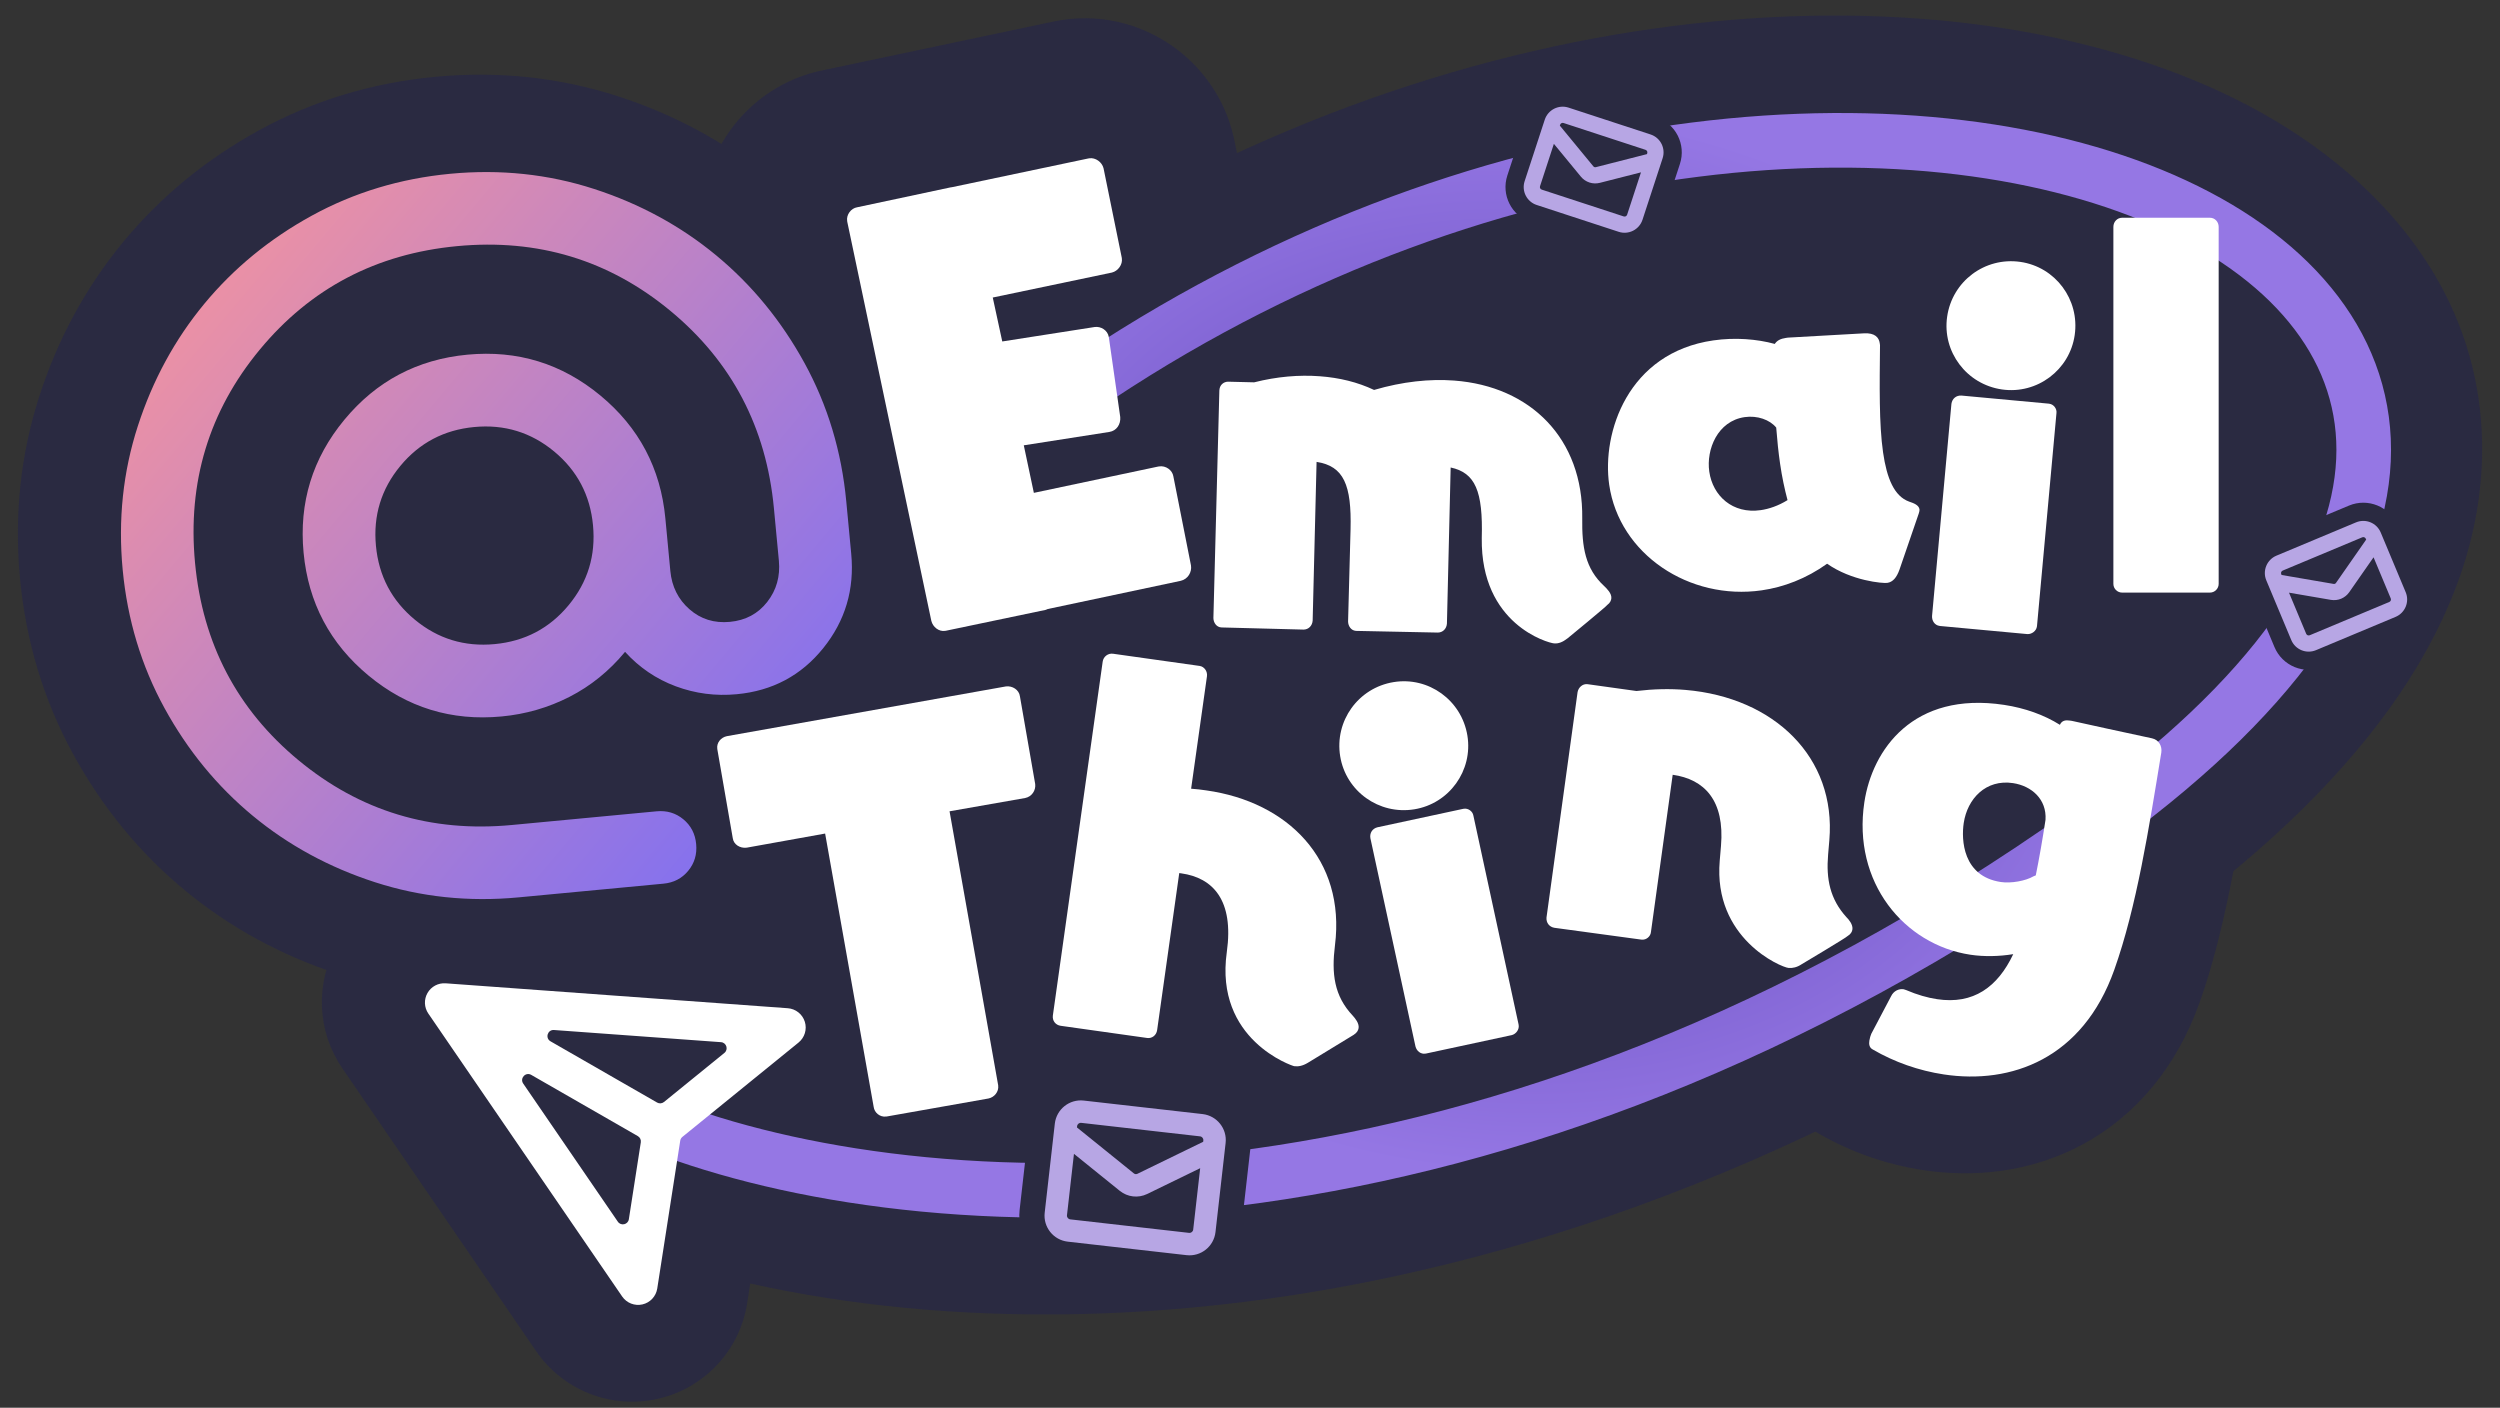 <svg width="412" height="232" viewBox="0 0 412 232" fill="none" xmlns="http://www.w3.org/2000/svg">
<rect x="0" y="0" width="412" height="232" fill="#333333" stroke="none"/>
<path fill-rule="evenodd" clip-rule="evenodd" d="M30.464 146.718L30.459 146.714C22.963 140.513 16.841 133.009 12.095 124.351C7.189 115.4 4.281 105.682 3.3 95.365L3.299 95.357C2.323 85.035 3.359 74.938 6.507 65.222C9.549 55.833 14.152 47.319 20.346 39.825L20.35 39.82C26.551 32.324 34.055 26.203 42.714 21.456C51.664 16.55 61.382 13.642 71.699 12.661L71.707 12.66C82.029 11.684 92.126 12.72 101.842 15.868C111.231 18.91 119.746 23.513 127.239 29.707L127.244 29.711C134.739 35.911 140.861 43.412 145.61 52.067C150.524 61.021 153.431 70.746 154.404 81.068C154.404 81.068 154.404 81.069 154.404 81.069C154.404 81.071 154.404 81.073 154.404 81.075L155.221 89.713C156.161 99.65 153.434 108.997 147.132 116.814C141.903 123.302 135.11 127.555 127.299 129.408C128.61 131.941 129.402 134.706 129.668 137.567C130.203 143.27 128.616 148.994 124.751 153.666C120.883 158.342 115.548 160.978 109.828 161.511C109.822 161.512 109.817 161.512 109.811 161.513L85.996 163.765C75.674 164.741 65.577 163.705 55.861 160.557C46.472 157.515 37.958 152.912 30.464 146.718ZM113.738 139.054C113.582 137.368 112.878 136.007 111.625 134.971C110.379 133.94 108.916 133.5 107.238 133.653C107.229 133.654 107.22 133.655 107.212 133.656L83.362 135.911C76.641 136.547 70.327 135.956 64.421 134.139C58.626 132.356 53.224 129.392 48.215 125.249C48.214 125.248 48.213 125.247 48.212 125.246C43.205 121.104 39.284 116.356 36.447 111.002C33.554 105.54 31.789 99.447 31.153 92.723C31.153 92.721 31.153 92.719 31.152 92.717C30.518 85.998 31.109 79.686 32.925 73.782C34.708 67.987 37.672 62.586 41.815 57.576C41.816 57.575 41.817 57.574 41.818 57.573C45.96 52.566 50.708 48.645 56.062 45.809C61.524 42.915 67.617 41.15 74.341 40.514C74.343 40.514 74.345 40.514 74.347 40.514C81.066 39.879 87.378 40.47 93.282 42.286C99.077 44.069 104.479 47.033 109.488 51.176C109.489 51.177 109.49 51.178 109.491 51.179C114.5 55.323 118.422 60.073 121.259 65.43C121.259 65.43 121.259 65.43 121.259 65.43C124.15 70.889 125.913 76.978 126.549 83.697C126.55 83.698 126.55 83.7 126.55 83.702L127.368 92.347C127.612 94.931 126.974 97.197 125.454 99.145C125.423 99.185 125.392 99.225 125.36 99.264C125.36 99.264 125.36 99.264 125.36 99.264C123.851 101.136 121.833 102.193 119.306 102.434C119.304 102.434 119.301 102.434 119.298 102.435C117.575 102.597 116.014 102.344 114.614 101.674C114.613 101.674 114.613 101.674 114.612 101.673C113.913 101.339 113.254 100.9 112.635 100.358C112.269 100.037 111.935 99.698 111.632 99.341C111.482 99.164 111.339 98.982 111.204 98.796C110.228 97.448 109.653 95.862 109.481 94.039L108.663 85.393C107.887 77.149 104.317 70.394 97.952 65.129C97.951 65.128 97.95 65.127 97.949 65.126C97.949 65.126 97.949 65.126 97.948 65.126C91.584 59.863 84.279 57.621 76.032 58.401C67.789 59.184 61.034 62.757 55.769 69.118C55.769 69.118 55.769 69.118 55.769 69.118C55.769 69.118 55.768 69.118 55.768 69.119C50.503 75.48 48.26 82.784 49.04 91.032C49.823 99.275 53.396 106.03 59.757 111.295C59.757 111.295 59.757 111.295 59.757 111.295C59.757 111.295 59.758 111.296 59.758 111.296C66.119 116.561 73.423 118.804 81.671 118.024C85.642 117.653 89.374 116.574 92.867 114.788C95.349 113.518 97.609 111.903 99.645 109.942C100.203 109.405 100.744 108.841 101.269 108.252C101.673 107.798 102.385 107.782 102.816 108.211C103.343 108.734 103.891 109.226 104.458 109.686C104.458 109.686 104.459 109.686 104.459 109.686C104.609 109.808 104.761 109.927 104.914 110.044C106.569 111.311 108.39 112.314 110.376 113.054C113.598 114.253 116.948 114.688 120.426 114.359C126.293 113.808 131.043 111.28 134.675 106.773C134.747 106.684 134.818 106.595 134.888 106.506C134.888 106.506 134.888 106.505 134.888 106.505C138.368 102.062 139.836 96.966 139.292 91.22L138.475 82.574C137.699 74.326 135.401 66.723 131.584 59.765C127.765 52.807 122.919 46.899 117.046 42.04C111.173 37.185 104.461 33.535 96.91 31.089C89.36 28.642 81.461 27.809 73.213 28.589C64.966 29.373 57.362 31.672 50.404 35.487C43.446 39.301 37.538 44.145 32.679 50.018C27.824 55.892 24.174 62.603 21.728 70.154C19.282 77.704 18.448 85.603 19.228 93.851C20.012 102.099 22.311 109.702 26.126 116.66C29.94 123.618 34.784 129.526 40.657 134.385C40.657 134.385 40.657 134.385 40.657 134.385C46.53 139.24 53.242 142.89 60.793 145.336C68.343 147.783 76.242 148.616 84.49 147.836L108.339 145.581C110.025 145.425 111.386 144.721 112.422 143.468C113.459 142.215 113.897 140.744 113.738 139.054ZM93.913 98.085C94.5 97.209 94.998 96.303 95.407 95.37C95.759 94.568 96.046 93.745 96.267 92.902C96.794 90.893 96.951 88.766 96.739 86.521C96.738 86.519 96.738 86.517 96.738 86.515C96.267 81.551 94.13 77.495 90.327 74.347C90.327 74.347 90.327 74.347 90.327 74.347C90.326 74.347 90.324 74.345 90.323 74.344C86.518 71.196 82.132 69.857 77.165 70.325C77.163 70.325 77.162 70.325 77.16 70.326C72.192 70.795 68.132 72.934 64.984 76.741C64.983 76.742 64.982 76.743 64.981 76.744C61.835 80.548 60.496 84.934 60.964 89.899C60.964 89.9 60.964 89.902 60.965 89.904C61.434 94.873 63.573 98.932 67.38 102.081C67.381 102.081 67.382 102.082 67.382 102.083C67.382 102.083 67.383 102.083 67.382 102.083C71.188 105.23 75.576 106.569 80.543 106.1C80.547 106.099 80.551 106.099 80.555 106.098C83.07 105.859 85.352 105.192 87.4 104.097C89.198 103.137 90.815 101.847 92.254 100.228C92.411 100.051 92.566 99.869 92.72 99.684C93.151 99.162 93.549 98.629 93.913 98.085ZM80.39 89.487L80.391 89.485C80.716 89.094 80.774 88.898 80.783 88.868L80.784 88.866L80.784 88.865C80.794 88.833 80.864 88.605 80.809 88.027C80.755 87.45 80.643 87.239 80.627 87.21L80.627 87.208C80.616 87.188 80.527 87.006 80.126 86.674L80.124 86.673C79.733 86.349 79.537 86.29 79.507 86.281L79.505 86.281C79.48 86.273 79.254 86.199 78.666 86.254C78.089 86.309 77.878 86.421 77.849 86.437L77.847 86.437L77.845 86.438C77.817 86.453 77.637 86.547 77.313 86.939L77.311 86.94C76.987 87.332 76.929 87.527 76.92 87.557L76.919 87.559L76.919 87.56C76.909 87.592 76.839 87.82 76.894 88.398C76.948 88.975 77.06 89.186 77.076 89.216L77.076 89.217L77.077 89.219C77.092 89.247 77.186 89.427 77.577 89.751L77.579 89.752C77.971 90.077 78.166 90.135 78.196 90.144L78.198 90.144L78.199 90.145C78.231 90.155 78.459 90.225 79.037 90.171C79.614 90.116 79.825 90.004 79.855 89.989L79.856 89.988L79.858 89.987C79.886 89.972 80.066 89.878 80.39 89.487Z" fill="#2A2A41"/>
<path fill-rule="evenodd" clip-rule="evenodd" d="M168.664 44.885C238.817 -1.574 318.291 -7.038 366.058 15.191C390.181 26.416 410.332 47.284 408.991 76.723C407.738 104.264 387.667 130.424 354.786 153.724C251.644 226.811 153.809 224.121 102.741 205.477C92.106 201.595 86.631 189.826 90.514 179.19C94.397 168.555 106.166 163.081 116.801 166.963C154.865 180.859 238.625 185.786 331.081 120.271C360.513 99.415 367.652 83.253 368.034 74.859C368.332 68.315 364.483 59.679 348.759 52.363C316.687 37.437 252.357 38.634 191.302 79.069C181.863 85.32 169.143 82.735 162.891 73.296C156.64 63.856 159.224 51.136 168.664 44.885Z" fill="#2A2A41"/>
<path fill-rule="evenodd" clip-rule="evenodd" d="M330.594 134.701L333.028 140.619L336.129 140.112C336.29 139.315 336.449 138.506 336.606 137.685C336.638 137.518 336.67 137.35 336.702 137.182L333.007 134.859L330.594 134.701ZM330.386 134.195L332.449 134.507L329.964 132.945C329.926 132.921 329.885 132.897 329.842 132.872L330.386 134.195ZM343.92 103.131L343.396 103.015L342.51 102.881C342.13 102.823 341.504 102.735 340.694 102.69C337.772 101.547 334.73 100.757 331.688 100.296C320.156 98.55 309.858 101.294 302.167 107.944C294.936 114.195 291.523 122.582 290.438 129.75C288.877 140.062 291.261 149.601 296.268 157.124L292.905 163.506L292.629 164.169C292.124 165.378 291.561 167.069 291.261 169.052C291.061 170.373 290.718 173.414 291.817 176.984C293.063 181.034 295.823 184.634 299.808 186.86C305.072 189.892 310.934 191.926 316.95 192.837C325.226 194.089 334.584 193.252 343.195 188.612C352.035 183.849 358.733 175.799 362.517 165.143C366.565 153.744 368.79 140.05 370.676 128.442C370.78 127.802 370.882 127.169 370.984 126.543L370.999 126.454L371.013 126.364C372.235 118.292 367.69 108.286 357.032 105.985L356.883 105.953L356.734 105.923C356.735 105.924 356.715 105.92 356.67 105.91C356.626 105.902 356.57 105.89 356.498 105.875C356.354 105.845 356.171 105.806 355.948 105.759C355.504 105.665 354.94 105.543 354.293 105.403C353 105.124 351.419 104.778 349.877 104.441C348.338 104.103 346.848 103.776 345.743 103.532L343.922 103.131L343.92 103.131ZM306.779 177.815L306.808 177.827C306.785 177.818 306.766 177.81 306.779 177.815ZM73.622 146.044C73.622 146.044 73.622 146.044 73.622 146.044L129.994 150.149C137.841 150.72 144.545 156.024 146.905 163.529C149.266 171.035 146.806 179.221 140.699 184.182L126.037 196.092L123.135 214.758C121.926 222.533 116.094 228.782 108.421 230.523C100.748 232.265 92.79 229.146 88.343 222.655L56.398 176.028C52.232 169.946 51.917 162.016 55.589 155.624C59.261 149.232 66.27 145.508 73.622 146.044ZM72.229 165.182L71.995 168.391C71.995 168.391 71.995 168.391 71.995 168.391" fill="#2A2A41"/>
<path d="M50.191 149.803L37.634 138.337L16.886 121.412L10.88 96.296L15.248 65.721L34.358 35.146L68.755 19.859L108.066 29.14L124.445 33.508L147.923 18.767L185.05 18.22L192.147 27.502L200.883 43.882L235.826 33.508L341.747 26.956L381.058 61.899L366.862 93.02L323.184 160.176L273.499 191.843L162.664 208.769L117.893 197.849L95.508 214.775L67.117 175.464L50.191 149.803Z" fill="#2A2A41"/>
<path fill-rule="evenodd" clip-rule="evenodd" d="M198.759 118.073C198.629 118.103 198.497 118.132 198.366 118.16C193.454 119.201 188.488 120.263 183.501 121.329C175.562 123.026 167.567 124.735 159.64 126.394C159.256 126.474 158.869 126.545 158.481 126.606L158.311 126.632C158.311 126.632 158.312 126.632 158.311 126.632C143.22 128.991 132.643 117.961 130.148 107.687C130.093 107.459 130.041 107.23 129.993 107L116.147 41.27C116.064 40.876 115.991 40.48 115.929 40.082L115.903 39.912C113.83 26.655 122.727 14.09 135.791 11.539L173.609 3.552C174.007 3.468 174.407 3.395 174.809 3.332L174.979 3.305C174.979 3.305 174.979 3.305 174.979 3.305C182.461 2.135 188.919 4.549 193.28 7.635C197.634 10.715 201.628 15.653 203.227 22.237C203.294 22.514 203.356 22.793 203.413 23.072L206.405 37.75C206.475 38.095 206.537 38.442 206.592 38.79L206.618 38.96C207.536 44.831 206.346 50.114 204.003 54.474C204.033 55.529 204.159 56.635 204.378 57.669C204.414 57.839 204.451 57.999 204.488 58.15C209.749 61.706 213.717 67.268 214.992 74.206L217.853 88.668C217.913 88.971 217.967 89.275 218.014 89.579C219.921 101.775 212.496 114.909 198.759 118.073ZM205.11 59.962C205.124 59.984 205.13 59.996 205.13 59.997C205.13 59.997 205.123 59.986 205.11 59.962ZM178.532 26.029L178.362 26.056L140.275 34.1C139.256 34.259 138.467 35.34 138.627 36.359L138.653 36.529L152.499 102.26C152.743 103.266 153.739 104.068 154.759 103.908L154.928 103.882C162.825 102.229 170.715 100.542 178.606 98.856C179.578 98.648 180.549 98.44 181.521 98.233C181.725 98.189 181.93 98.145 182.134 98.101C185.758 97.327 189.382 96.554 193.007 95.785C193.203 95.743 193.4 95.702 193.597 95.66C194.773 95.389 195.463 94.237 195.29 93.132L192.384 78.441C192.225 77.421 191.144 76.632 190.039 76.805C189.93 76.822 189.819 76.797 189.73 76.731C189.672 76.689 189.614 76.646 189.557 76.602C189.412 76.493 189.27 76.38 189.129 76.264C188.245 75.536 187.434 74.68 186.697 73.723C186.672 73.691 186.648 73.659 186.624 73.627C181.885 67.392 180.192 56.917 181.346 48.933C181.35 48.907 181.354 48.881 181.357 48.855C181.443 48.272 181.544 47.703 181.66 47.151C181.693 46.995 181.727 46.84 181.762 46.687C181.762 46.687 181.762 46.687 181.762 46.687C181.863 46.244 181.975 45.812 182.097 45.392C182.144 45.227 182.237 45.086 182.355 44.965C182.477 44.84 182.625 44.736 182.779 44.648C183.519 44.225 184.025 43.348 183.894 42.513L183.868 42.343L180.877 27.665C180.632 26.658 179.551 25.87 178.532 26.029Z" fill="#2A2A41"/>
<path d="M85.48 147.885C77.232 148.665 69.333 147.831 61.782 145.385C54.232 142.939 47.52 139.288 41.647 134.434C35.774 129.575 30.93 123.667 27.116 116.708C23.302 109.75 21.002 102.147 20.218 93.9C19.438 85.652 20.271 77.752 22.718 70.202C25.164 62.652 28.814 55.94 33.669 50.067C38.528 44.194 44.436 39.35 51.394 35.535C58.352 31.721 65.956 29.422 74.203 28.638C82.451 27.858 90.35 28.691 97.9 31.137C105.451 33.584 112.162 37.234 118.036 42.089C123.909 46.947 128.755 52.856 132.574 59.813C136.391 66.771 138.689 74.375 139.465 82.623L140.282 91.268C140.837 97.131 139.298 102.316 135.665 106.822C132.033 111.329 127.283 113.857 121.416 114.408C117.938 114.737 114.588 114.301 111.366 113.102C108.145 111.903 105.359 110.011 103.009 107.426C100.4 110.58 97.349 113.051 93.857 114.836C90.364 116.622 86.632 117.701 82.661 118.073C74.413 118.853 67.108 116.61 60.747 111.344C54.386 106.079 50.813 99.324 50.03 91.081C49.25 82.833 51.493 75.528 56.759 69.167C62.024 62.806 68.779 59.233 77.022 58.45C85.27 57.67 92.577 59.913 98.942 65.177C105.307 70.443 108.877 77.198 109.653 85.442L110.471 94.088C110.715 96.671 111.767 98.777 113.625 100.406C115.483 102.035 117.705 102.728 120.288 102.483C122.872 102.239 124.924 101.143 126.444 99.194C127.964 97.246 128.602 94.98 128.358 92.396L127.54 83.751C126.281 70.434 120.593 59.593 110.478 51.225C100.362 42.858 88.647 39.303 75.331 40.563C62.015 41.822 51.173 47.509 42.805 57.625C34.438 67.74 30.884 79.456 32.143 92.772C33.402 106.088 39.09 116.929 49.205 125.297C59.321 133.665 71.036 137.219 84.352 135.96L108.202 133.704C109.891 133.545 111.362 133.983 112.615 135.019C113.868 136.056 114.572 137.417 114.728 139.103C114.887 140.792 114.449 142.264 113.412 143.517C112.376 144.77 111.015 145.474 109.329 145.629L85.48 147.885ZM81.533 106.148C86.501 105.678 90.561 103.54 93.71 99.733C96.859 95.926 98.198 91.538 97.728 86.57C97.259 81.601 95.12 77.542 91.313 74.393C87.506 71.244 83.118 69.904 78.15 70.374C73.181 70.844 69.122 72.983 65.973 76.79C62.824 80.596 61.485 84.984 61.955 89.953C62.424 94.921 64.563 98.98 68.37 102.129C72.177 105.279 76.564 106.618 81.533 106.148Z" fill="url(#paint0_linear_197_2047)"/>
<path d="M236.973 104.248L223.564 103.973L223.421 103.962C222.703 103.909 222.176 103.22 222.163 102.424L222.572 87.221C222.753 79.942 221.469 76.814 216.972 76.119L216.326 102.279C216.262 103.141 215.639 103.744 214.844 103.757L201.369 103.405L201.226 103.394C200.508 103.341 199.981 102.652 199.968 101.856L200.95 64.386L200.961 64.243C201.02 63.453 201.637 62.921 202.36 62.903L206.685 63.008C210.437 62.059 214.07 61.752 217.516 62.008C220.748 62.249 223.726 62.976 226.446 64.261C231.169 62.88 235.608 62.416 239.629 62.715C252.266 63.655 260.936 72.314 260.753 85.44C260.693 90.129 261.222 93.706 264.399 96.614C264.803 97.005 265.611 97.787 265.552 98.577C265.525 98.936 265.35 99.356 264.892 99.683C264.882 99.826 258.346 105.188 258.346 105.188C257.503 105.847 256.835 106.087 256.117 106.033C255.112 105.958 244.005 102.894 244.195 88.685C244.413 80.904 243.119 77.919 239.069 77.041L238.454 102.77C238.39 103.632 237.768 104.235 236.973 104.248Z" fill="white"/>
<path d="M316.213 84.62L313.034 93.878C312.566 95.182 311.946 95.926 311.019 96.059C310.307 96.161 305.154 95.738 301.109 92.901C297.68 95.358 293.954 96.766 290.32 97.288C278.418 98.999 266.844 91.352 265.195 79.878C263.966 71.326 268.252 58.126 282.363 56.097C285.926 55.585 289.531 55.867 292.484 56.679C292.84 56.119 293.451 55.813 294.306 55.69L294.662 55.639L307.145 54.936C309.019 54.812 309.651 55.667 309.774 56.522L309.825 56.878C309.759 63.507 309.653 69.851 310.329 74.555C310.944 78.831 312.168 81.782 314.623 82.666C315.387 82.92 316.232 83.235 316.334 83.948C316.355 84.09 316.314 84.314 316.213 84.62ZM294.584 82.419C294.103 80.596 293.674 78.621 293.357 76.412C293.09 74.559 292.885 72.625 292.72 70.466C291.66 69.164 289.592 68.442 287.526 68.74C283.036 69.385 281.166 74.091 281.689 77.725C282.262 81.716 285.533 84.738 290.166 84.072C291.52 83.877 293.047 83.367 294.584 82.419Z" fill="white"/>
<path d="M162.913 181.029L146.19 183.988L146.031 184.007C144.999 184.135 144.097 183.36 143.979 182.408L135.981 137.369L123.049 139.697C121.938 139.834 120.887 139.158 120.759 138.126L118.225 123.527L118.205 123.368C118.087 122.416 118.783 121.523 119.805 121.316L165.787 113.121C166.819 112.993 167.949 113.659 168.087 114.771L170.601 129.211C170.729 130.243 170.053 131.294 168.951 131.512L156.486 133.701L164.493 178.818L164.503 178.898C164.631 179.93 163.856 180.832 162.913 181.029Z" fill="white"/>
<path d="M223.087 170.543L215.53 175.15C214.656 175.681 213.913 175.795 213.271 175.704C212.986 175.664 200.137 171.383 202.176 156.91C203.39 148.283 199.829 144.655 194.696 143.932L194.34 143.882L190.695 169.762C190.575 170.618 189.843 171.169 189.058 171.059L174.799 169.051C173.943 168.93 173.392 168.198 173.513 167.343L181.725 109.022C181.836 108.238 182.578 107.615 183.433 107.736L197.693 109.744C198.477 109.854 199.018 110.657 198.908 111.442L196.297 129.979C197.163 130.028 198.019 130.148 198.803 130.259C212.207 132.146 221.777 141.638 220.003 155.785C219.421 160.429 219.846 164.124 222.948 167.397C223.326 167.813 224.01 168.637 223.899 169.421C223.849 169.778 223.646 170.185 223.087 170.543Z" fill="white"/>
<path d="M249.159 170.581L235.063 173.612L234.921 173.636C234.139 173.763 233.467 173.217 233.268 172.447L225.839 138.131C225.7 137.279 226.164 136.546 227.005 136.336L241.101 133.304L241.243 133.281C241.953 133.165 242.697 133.7 242.813 134.41L250.254 168.797L250.277 168.939C250.393 169.65 249.858 170.394 249.159 170.581ZM241.826 121.221C242.766 126.977 238.843 132.433 233.087 133.373C227.26 134.324 221.804 130.401 220.864 124.645C219.912 118.818 223.836 113.362 229.663 112.411C235.419 111.47 240.875 115.394 241.826 121.221Z" fill="white"/>
<path d="M301.474 138.484L301.272 140.851C300.929 144.868 301.587 148.176 304.295 151.153C304.695 151.549 305.351 152.327 305.284 153.116C305.247 153.547 304.995 153.959 304.463 154.275C304.45 154.418 296.914 158.906 296.914 158.906C296.147 159.419 295.412 159.573 294.766 159.518C293.475 159.407 282.321 154.626 283.41 141.857L283.618 139.417C284.26 131.885 280.871 128.416 275.659 127.682L272.074 153.608C272.013 154.325 271.312 154.916 270.595 154.854L270.451 154.842L256.165 152.901C255.31 152.756 254.791 152.061 254.864 151.2L259.984 114.061C260.123 113.278 260.823 112.687 261.541 112.748L261.684 112.761L269.682 113.877C272.529 113.541 275.208 113.481 277.791 113.701C292.354 114.943 302.643 124.781 301.474 138.484Z" fill="white"/>
<path d="M110.761 186.269C155.327 202.539 246.124 206.347 343.923 137.046C468.577 48.715 312.187 -24.872 180.973 62.026" stroke="url(#paint1_angular_197_2047)" stroke-width="9" stroke-linecap="round"/>
<path d="M194.582 95.72L172.676 100.363C172.591 100.376 172.434 100.488 172.349 100.501L155.913 103.941L155.744 103.968C154.724 104.127 153.728 103.326 153.484 102.319L139.638 36.589L139.612 36.419C139.452 35.4 140.241 34.319 141.26 34.159L156.592 30.892L156.931 30.839L179.347 26.116L179.517 26.089C180.536 25.93 181.617 26.718 181.862 27.724L184.853 42.403L184.879 42.572C185.039 43.592 184.25 44.673 183.244 44.917L163.606 49.032L165.173 56.273L180.382 53.895C181.402 53.736 182.554 54.426 182.727 55.53L182.754 55.7L184.616 68.727C184.717 69.93 184.014 70.997 182.824 71.183L168.72 73.388L170.38 81.224L190.854 76.891L191.024 76.865C192.129 76.692 193.21 77.481 193.369 78.5L196.275 93.192C196.448 94.296 195.758 95.449 194.582 95.72Z" fill="white"/>
<path d="M308.385 170.378L311.655 164.173C312.08 163.291 312.938 162.911 313.721 163.03C313.864 163.051 313.995 163.144 314.138 163.165C315.984 163.955 317.661 164.427 319.227 164.664C325.207 165.569 329.212 162.68 331.783 157.244C329.468 157.622 326.983 157.682 324.705 157.337C313.813 155.689 305.243 145.434 307.248 132.193C308.552 123.579 315.262 113.891 330.283 116.164C333.7 116.682 336.877 117.818 339.471 119.449C339.803 118.698 340.465 118.653 341.106 118.75L341.462 118.803C341.462 118.803 353.018 121.354 354.645 121.673C355.773 121.917 356.345 122.95 356.183 124.018C354.144 136.525 352.111 149.471 348.43 159.837C343.227 174.487 331.44 178.747 320.335 177.066C316.206 176.441 312.196 175.032 308.649 172.966C308.04 172.656 307.984 172.065 308.071 171.495C308.135 171.068 308.271 170.652 308.385 170.378ZM335.108 144.421L335.496 144.261C336.069 141.435 336.615 138.314 337.1 135.11C337.321 131.721 334.814 129.521 331.753 129.058C327.268 128.379 324.227 131.632 323.624 135.619C323.203 138.395 323.459 144.405 329.723 145.354C331.432 145.612 333.828 145.174 335.108 144.421Z" fill="white"/>
<path d="M334.123 104.498L319.766 103.168L319.623 103.147C318.839 103.035 318.361 102.312 318.402 101.518L321.594 66.553C321.717 65.698 322.379 65.138 323.245 65.189L337.601 66.519L337.744 66.54C338.456 66.642 339.006 67.375 338.904 68.088L335.701 103.124L335.681 103.266C335.579 103.979 334.845 104.529 334.123 104.498ZM341.913 55.209C341.086 60.982 335.708 65.011 329.935 64.184C324.091 63.347 320.061 57.969 320.888 52.196C321.725 46.351 327.103 42.321 332.948 43.159C338.721 43.986 342.751 49.364 341.913 55.209Z" fill="white"/>
<path d="M364.197 97.66H349.725C348.933 97.66 348.285 97.012 348.285 96.22V37.396C348.285 36.532 348.933 35.884 349.725 35.884H364.197C364.989 35.884 365.637 36.532 365.637 37.396V96.22C365.637 97.012 364.989 97.66 364.197 97.66Z" fill="white"/>
<path fill-rule="evenodd" clip-rule="evenodd" d="M70.453 163.642C71.063 162.58 72.228 161.961 73.45 162.05L129.822 166.155C131.126 166.25 132.24 167.132 132.633 168.379C133.025 169.626 132.616 170.987 131.601 171.811L112.461 187.359C112.269 187.515 112.141 187.737 112.103 187.982L108.315 212.349C108.114 213.641 107.145 214.679 105.869 214.969C104.594 215.258 103.271 214.74 102.532 213.661L70.588 167.033C69.895 166.023 69.843 164.705 70.453 163.642ZM108.293 181.701C108.652 181.907 109.101 181.871 109.422 181.61L119.378 173.523C120.081 172.952 119.723 171.815 118.82 171.749L91.296 169.745C90.236 169.668 89.803 171.08 90.725 171.609L108.293 181.701ZM87.548 177.14C86.626 176.611 85.624 177.695 86.225 178.573L101.822 201.339C102.334 202.086 103.496 201.822 103.635 200.927L105.606 188.253C105.67 187.844 105.475 187.438 105.116 187.232L87.548 177.14Z" fill="white"/>
<path fill-rule="evenodd" clip-rule="evenodd" d="M276.852 27.013C277.901 23.806 276.152 20.355 272.944 19.305L259.432 14.884C256.225 13.835 252.774 15.585 251.725 18.792C250.619 22.17 249.514 25.548 248.409 28.926C247.359 32.133 249.109 35.584 252.316 36.634L265.828 41.055C269.036 42.104 272.487 40.355 273.536 37.147C274.641 33.769 275.746 30.391 276.852 27.013Z" fill="#2A2A41"/>
<path fill-rule="evenodd" clip-rule="evenodd" d="M257.67 20.27C257.437 20.194 257.186 20.321 257.11 20.554L257.062 20.702L262.593 27.424C262.64 27.48 262.701 27.521 262.77 27.544C262.839 27.566 262.912 27.569 262.983 27.552C262.983 27.552 262.984 27.552 262.985 27.551L271.417 25.399L271.466 25.251C271.542 25.018 271.415 24.767 271.182 24.691L257.67 20.27ZM273.731 26.903L274 26.08C274.535 24.448 273.644 22.691 272.011 22.157L258.499 17.736C256.867 17.202 255.11 18.092 254.576 19.725L254.306 20.548C254.302 20.561 254.297 20.575 254.293 20.588L251.26 29.859C250.726 31.492 251.616 33.248 253.249 33.782L266.761 38.203C268.394 38.738 270.151 37.847 270.685 36.214L273.718 26.944C273.723 26.93 273.727 26.917 273.731 26.903ZM270.435 28.402L263.628 30.139C263.071 30.278 262.486 30.256 261.94 30.078C261.395 29.899 260.91 29.571 260.543 29.13L260.537 29.123L256.079 23.705L253.795 30.688C253.718 30.921 253.845 31.172 254.078 31.248L267.591 35.669C267.823 35.745 268.074 35.618 268.15 35.385L270.435 28.402Z" fill="#B7A6E4"/>
<path fill-rule="evenodd" clip-rule="evenodd" d="M395.111 86.6C393.809 83.486 390.229 82.018 387.116 83.32L373.999 88.805C370.886 90.107 369.417 93.686 370.719 96.799C372.091 100.079 373.462 103.358 374.833 106.637C376.135 109.75 379.715 111.219 382.828 109.917L395.944 104.432C399.058 103.13 400.526 99.55 399.224 96.437C397.853 93.158 396.482 89.879 395.111 86.6Z" fill="#2A2A41"/>
<path fill-rule="evenodd" clip-rule="evenodd" d="M376.186 94.033C375.96 94.127 375.853 94.387 375.947 94.613L376.008 94.757L384.587 96.23C384.659 96.241 384.732 96.233 384.799 96.205C384.866 96.177 384.923 96.131 384.966 96.072C384.966 96.071 384.967 96.07 384.967 96.07L389.943 88.93L389.883 88.786C389.788 88.56 389.528 88.453 389.302 88.548L376.186 94.033ZM392.677 88.556L392.343 87.757C391.68 86.172 389.858 85.425 388.273 86.087L375.157 91.572C373.572 92.235 372.824 94.057 373.487 95.642L373.821 96.441C373.827 96.454 373.832 96.467 373.838 96.48L377.601 105.479C378.264 107.064 380.086 107.812 381.671 107.149L394.787 101.664C396.372 101.001 397.119 99.179 396.457 97.594L392.693 88.595C392.688 88.582 392.683 88.569 392.677 88.556ZM391.162 91.845L387.145 97.608C386.814 98.077 386.357 98.443 385.828 98.665C385.298 98.886 384.717 98.954 384.15 98.861L384.142 98.859L377.227 97.672L380.061 104.45C380.156 104.677 380.416 104.783 380.642 104.689L393.758 99.204C393.984 99.109 394.091 98.849 393.996 98.623L391.162 91.845Z" fill="#B7A6E4"/>
<path fill-rule="evenodd" clip-rule="evenodd" d="M206.112 188.839C206.641 184.192 203.301 179.996 198.654 179.468L179.075 177.243C174.428 176.714 170.232 180.054 169.704 184.701C169.147 189.596 168.591 194.49 168.035 199.385C167.506 204.033 170.846 208.228 175.493 208.757L195.072 210.982C199.719 211.51 203.915 208.171 204.443 203.523C205 198.629 205.556 193.734 206.112 188.839Z" fill="#2A2A41"/>
<path fill-rule="evenodd" clip-rule="evenodd" d="M178.188 185.046C177.851 185.008 177.546 185.25 177.507 185.588L177.483 185.803L186.87 193.382C186.949 193.444 187.044 193.483 187.144 193.494C187.243 193.506 187.344 193.489 187.435 193.446C187.436 193.446 187.437 193.445 187.438 193.445L198.284 188.167L198.309 187.952C198.347 187.614 198.104 187.31 197.767 187.271L178.188 185.046ZM201.845 189.562L201.981 188.369C202.25 186.004 200.55 183.868 198.184 183.599L178.605 181.374C176.24 181.105 174.104 182.805 173.835 185.17L173.7 186.363C173.697 186.382 173.695 186.402 173.693 186.421L172.166 199.854C171.897 202.22 173.597 204.356 175.963 204.625L195.542 206.85C197.907 207.119 200.043 205.419 200.312 203.053L201.839 189.62C201.841 189.601 201.843 189.582 201.845 189.562ZM197.79 192.518L189.035 196.778C188.317 197.122 187.517 197.257 186.726 197.167C185.936 197.077 185.186 196.766 184.564 196.27L184.555 196.263L176.988 190.154L175.838 200.272C175.8 200.609 176.043 200.914 176.38 200.952L195.959 203.178C196.296 203.216 196.601 202.974 196.64 202.636L197.79 192.518Z" fill="#B7A6E4"/>
<defs>
<linearGradient id="paint0_linear_197_2047" x1="13.893" y1="33.709" x2="150.09" y2="148.107" gradientUnits="userSpaceOnUse">
<stop stop-color="#FF9797"/>
<stop offset="1" stop-color="#6D6AFF"/>
</linearGradient>
<radialGradient id="paint1_angular_197_2047" cx="0" cy="0" r="1" gradientUnits="userSpaceOnUse" gradientTransform="translate(250.151 105.815) rotate(-174.867) scale(110.047 90.436)">
<stop stop-color="#583FB3"/>
<stop offset="0.97" stop-color="#9577E4"/>
</radialGradient>
</defs>
</svg>
